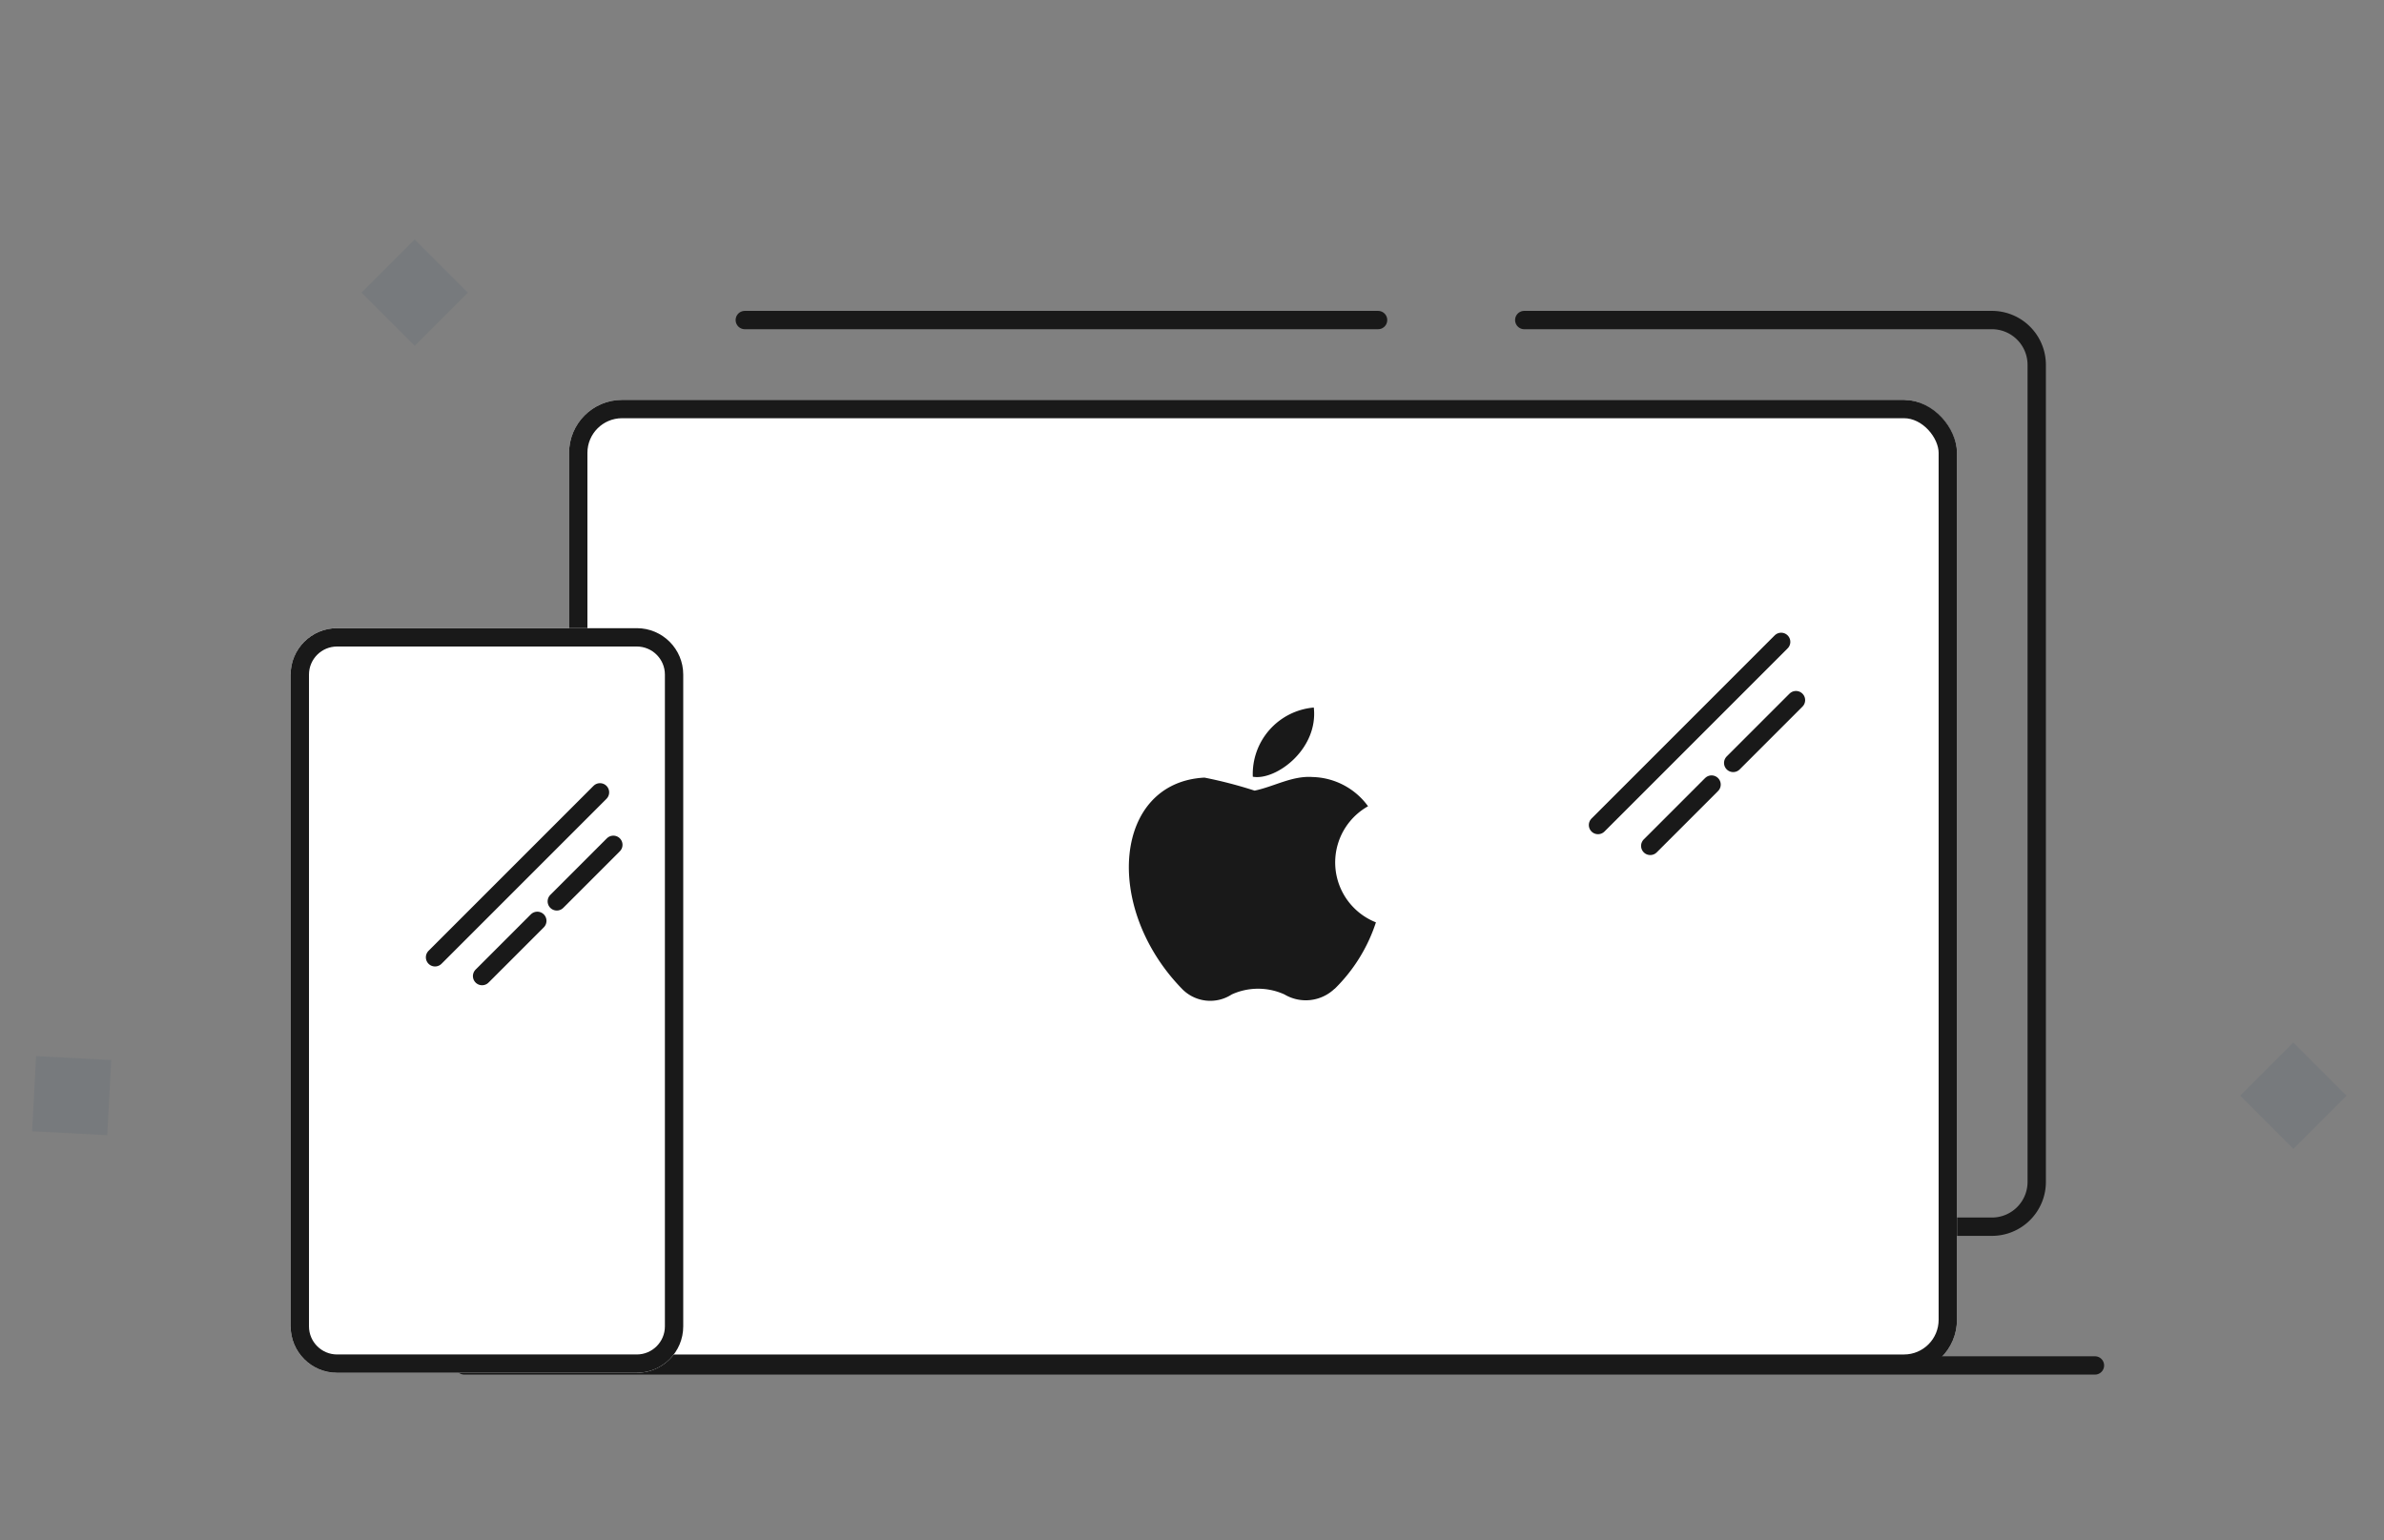 <svg xmlns="http://www.w3.org/2000/svg" width="130" height="84" viewBox="0 0 130 84">
  <rect x="0" y="0" width="130" height="84" fill="#808080" stroke="none"/>
  <g id="apple-platform-overview" transform="translate(-373.665 -267.603)">
    <rect id="frame" width="130" height="84" transform="translate(373.665 267.603)" fill="none"/>
    <g id="icon" transform="translate(375.417 280.659)">
      <g id="Group_1770" data-name="Group 1770" transform="translate(23.567 4.397)">
        <path id="Path_8838" data-name="Path 8838" d="M469.882,287.71h25.5a2.444,2.444,0,0,1,2.444,2.444v44.555a2.443,2.443,0,0,1-2.444,2.443h-2.535" transform="translate(-412.082 -287.71)" fill="none" stroke="#191919" stroke-linecap="round" stroke-linejoin="round" stroke-width="1"/>
        <line id="Line_20" data-name="Line 20" x2="34.533" transform="translate(15.295 0)" fill="none" stroke="#191919" stroke-linecap="round" stroke-linejoin="round" stroke-width="1"/>
        <rect id="Rectangle_2339" data-name="Rectangle 2339" width="75.682" height="53.057" rx="2.89" transform="translate(81.395 57.41) rotate(180)" fill="#fff"/>
        <g id="Rectangle_2341" data-name="Rectangle 2341" transform="translate(81.395 57.41) rotate(180)" fill="none" stroke="#191919" stroke-linecap="round" stroke-linejoin="round" stroke-width="1">
          <rect width="75.682" height="53.057" rx="2.89" stroke="none"/>
          <rect x="0.5" y="0.5" width="74.682" height="52.057" rx="2.39" fill="none"/>
        </g>
        <g id="Group_1769" data-name="Group 1769" transform="translate(61.82 17.55)">
          <line id="Line_21" data-name="Line 21" x1="9.988" y2="9.988" fill="none" stroke="#191919" stroke-linecap="round" stroke-linejoin="round" stroke-width="1"/>
          <line id="Line_22" data-name="Line 22" x1="3.344" y2="3.344" transform="translate(2.849 7.781)" fill="none" stroke="#191919" stroke-linecap="round" stroke-linejoin="round" stroke-width="1"/>
          <line id="Line_23" data-name="Line 23" x1="3.424" y2="3.424" transform="translate(7.372 3.177)" fill="none" stroke="#191919" stroke-linecap="round" stroke-linejoin="round" stroke-width="1"/>
        </g>
        <path id="Path_8839" data-name="Path 8839" d="M401.533,355.122h88.919" transform="translate(-401.533 -298.114)" fill="none" stroke="#191919" stroke-linecap="round" stroke-linejoin="round" stroke-width="1"/>
      </g>
      <g id="Group_1772" data-name="Group 1772" transform="translate(14.097 21.2)">
        <path id="Path_8868" data-name="Path 8868" d="M2.531,0H18.877a2.531,2.531,0,0,1,2.531,2.531V38.076a2.531,2.531,0,0,1-2.531,2.531H2.531A2.531,2.531,0,0,1,0,38.076V2.531A2.531,2.531,0,0,1,2.531,0Z" transform="translate(21.408 40.606) rotate(180)" fill="#fff"/>
        <g id="Path_8867" data-name="Path 8867" transform="translate(21.408 40.606) rotate(180)" fill="none" stroke-linecap="round">
          <path d="M2.531,0H18.877a2.531,2.531,0,0,1,2.531,2.531V38.076a2.531,2.531,0,0,1-2.531,2.531H2.531A2.531,2.531,0,0,1,0,38.076V2.531A2.531,2.531,0,0,1,2.531,0Z" stroke="none"/>
          <path d="M 2.531 1 C 1.687 1 1 1.687 1 2.531 L 1 38.076 C 1 38.92 1.687 39.606 2.531 39.606 L 18.877 39.606 C 19.721 39.606 20.408 38.92 20.408 38.076 L 20.408 2.531 C 20.408 1.687 19.721 1 18.877 1 L 2.531 1 M 2.531 -3.814697265625e-06 L 18.877 -3.814697265625e-06 C 20.275 -3.814697265625e-06 21.408 1.133 21.408 2.531 L 21.408 38.076 C 21.408 39.473 20.275 40.606 18.877 40.606 L 2.531 40.606 C 1.133 40.606 0 39.473 0 38.076 L 0 2.531 C 0 1.133 1.133 -3.814697265625e-06 2.531 -3.814697265625e-06 Z" stroke="none" fill="#191919"/>
        </g>
        <g id="Group_1771" data-name="Group 1771" transform="translate(7.873 8.952)">
          <line id="Line_24" data-name="Line 24" x1="8.996" y2="8.996" fill="none" stroke="#191919" stroke-linecap="round" stroke-linejoin="round" stroke-width="1"/>
          <line id="Line_25" data-name="Line 25" x1="3.012" y2="3.012" transform="translate(2.566 7.008)" fill="none" stroke="#191919" stroke-linecap="round" stroke-linejoin="round" stroke-width="1"/>
          <line id="Line_26" data-name="Line 26" x1="3.084" y2="3.084" transform="translate(6.64 2.862)" fill="none" stroke="#191919" stroke-linecap="round" stroke-linejoin="round" stroke-width="1"/>
        </g>
      </g>
      <rect id="Rectangle_2345" data-name="Rectangle 2345" width="4.103" height="4.103" transform="translate(17.96 2.901) rotate(-45)" fill="#556575" opacity="0.2"/>
      <rect id="Rectangle_2346" data-name="Rectangle 2346" width="4.103" height="4.103" transform="translate(0 48.634) rotate(-86.991)" fill="#556575" opacity="0.2"/>
      <rect id="Rectangle_2347" data-name="Rectangle 2347" width="4.103" height="4.103" transform="translate(120.401 46.693) rotate(-45)" fill="#556575" opacity="0.2"/>
      <path id="Path_8840" data-name="Path 8840" d="M454.59,326.827a2.275,2.275,0,0,1-2.734.313,3.464,3.464,0,0,0-2.877,0,2.145,2.145,0,0,1-2.718-.313c-4.333-4.461-3.693-11.256,1.232-11.512a24.043,24.043,0,0,1,2.733.71c1.046-.213,2.046-.822,3.165-.742a3.855,3.855,0,0,1,3.022,1.594,3.514,3.514,0,0,0,.43,6.331,8.992,8.992,0,0,1-2.254,3.63Zm-4.461-11.56a3.64,3.64,0,0,1,3.326-3.773C453.709,313.78,451.376,315.491,450.129,315.267Z" transform="translate(-383.565 -285.966)" fill="#191919"/>
    </g>
  </g>
</svg>
